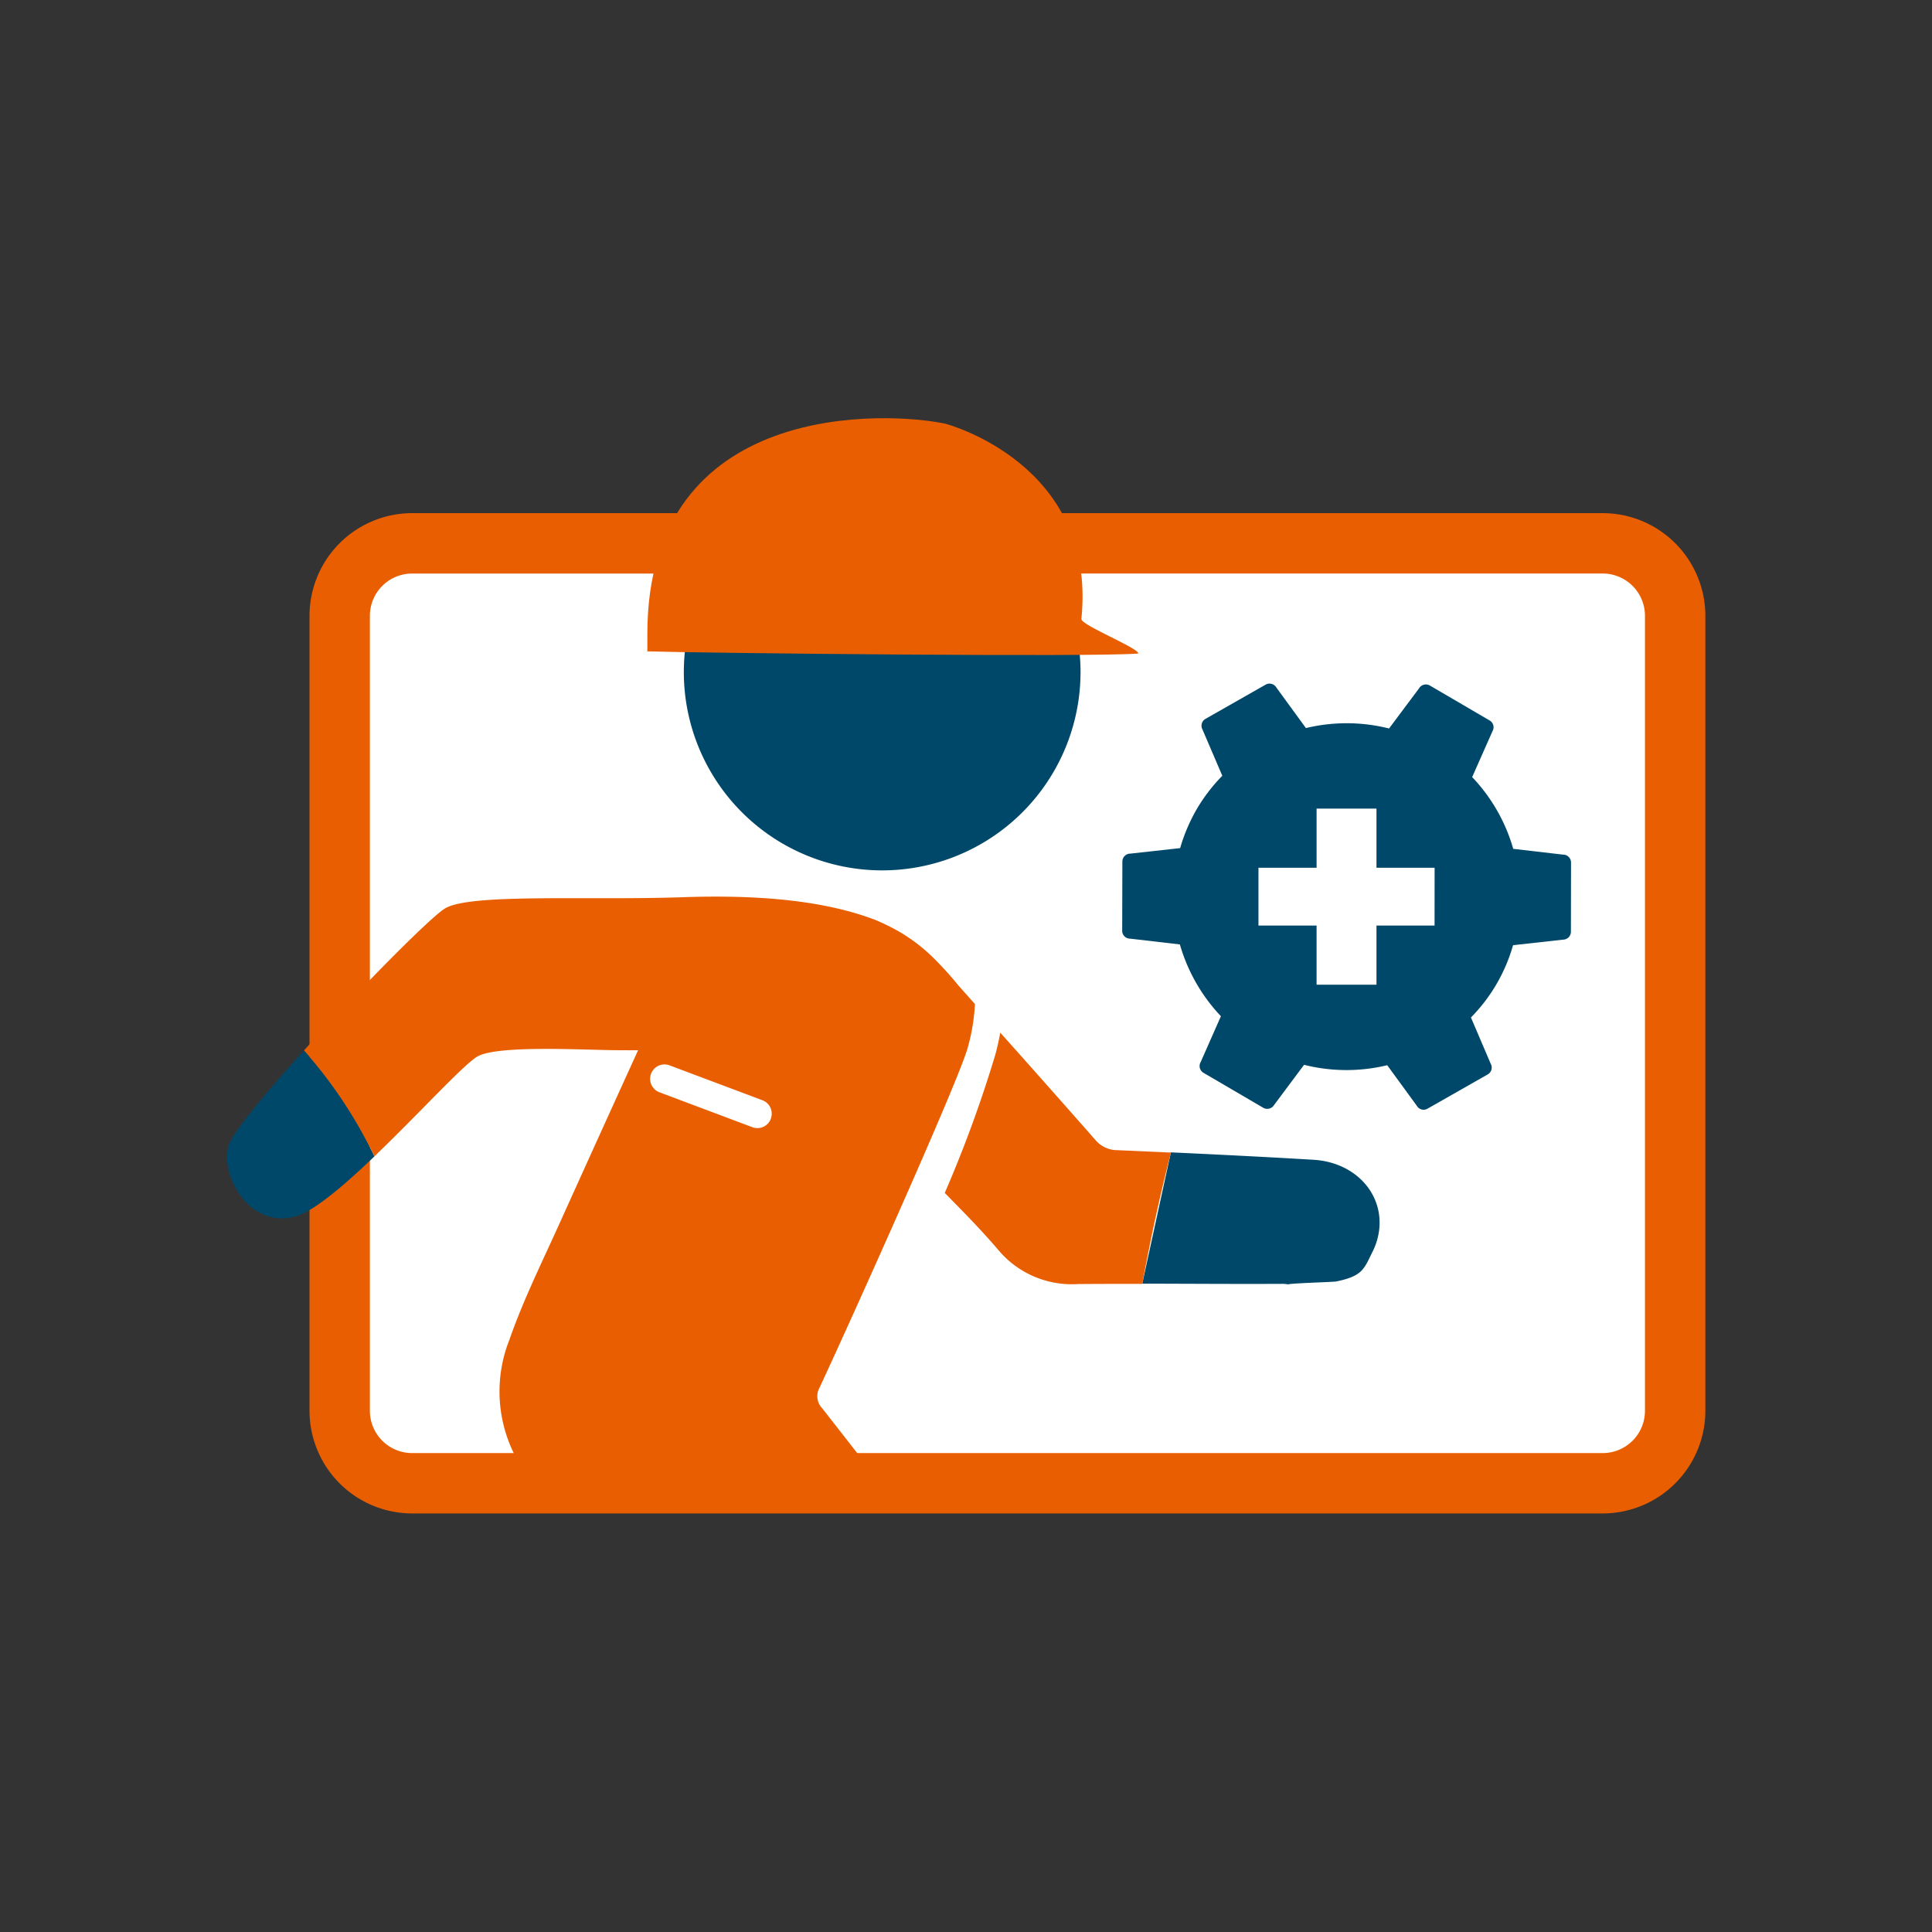 <svg xmlns="http://www.w3.org/2000/svg" width="161.69" height="161.69" viewBox="0 0 161.69 161.69">
  <rect x="0" y="0" width="161.69" height="161.69" fill="#333333" stroke="none"/>
  <g id="Raggruppa_280" data-name="Raggruppa 280" transform="translate(-615 -1264)">
    <rect id="Rettangolo_75" data-name="Rettangolo 75" width="161.69" height="161.69" transform="translate(615 1264)" fill="none"/>
    <g id="Raggruppa_273" data-name="Raggruppa 273" transform="translate(17.998 24.601)">
      <path id="Tracciato_236" data-name="Tracciato 236" d="M115.138,481.871H15.49a6.059,6.059,0,0,0-6.059,6.059v66.543a6.059,6.059,0,0,0,6.059,6.059h99.648a6.059,6.059,0,0,0,6.059-6.059V487.93a6.059,6.059,0,0,0-6.059-6.059" transform="translate(616 803)" fill="#fff"/>
      <path id="Tracciato_237" data-name="Tracciato 237" d="M115.138,563.06H15.49a8.6,8.6,0,0,1-8.585-8.586V487.93a8.6,8.6,0,0,1,8.585-8.586h99.648a8.6,8.6,0,0,1,8.586,8.586v66.544a8.6,8.6,0,0,1-8.586,8.586M15.49,484.4a3.537,3.537,0,0,0-3.532,3.532v66.544a3.537,3.537,0,0,0,3.532,3.532h99.648a3.537,3.537,0,0,0,3.532-3.532V487.93a3.537,3.537,0,0,0-3.532-3.532Z" transform="translate(616 803)" fill="#e95e00"/>
      <path id="Tracciato_238" data-name="Tracciato 238" d="M71.432,492.646a16.6,16.6,0,1,1-16.6-16.605,16.6,16.6,0,0,1,16.6,16.605" transform="translate(616 803)" fill="#00486a"/>
      <path id="Tracciato_239" data-name="Tracciato 239" d="M71.507,488.207c-.051.5,4.763,2.412,4.766,2.884-3.461.32-36.827-.037-41.094-.18,0-.472,0-.957,0-1.459,0-19.71,20.185-18.609,24.94-17.592,0,0,12.721,3.3,11.385,16.347" transform="translate(616 803)" fill="#e95e00"/>
      <path id="Tracciato_240" data-name="Tracciato 240" d="M111.814,507.923l-4.169-.484a14.462,14.462,0,0,0-3.437-6.005l1.7-3.838a.656.656,0,0,0-.237-.9l-5-2.923a.664.664,0,0,0-.907.233l-2.512,3.36a14.568,14.568,0,0,0-6.957-.034l-2.47-3.388a.664.664,0,0,0-.9-.248l-5.038,2.867a.663.663,0,0,0-.244.9l1.654,3.861a14.366,14.366,0,0,0-2.136,2.787,14.54,14.54,0,0,0-1.392,3.267l-4.172.461a.662.662,0,0,0-.663.661l-.015,5.794a.658.658,0,0,0,.661.661l4.167.484a14.552,14.552,0,0,0,3.434,6.007l-1.692,3.834a.659.659,0,0,0,.236.905l5,2.925a.669.669,0,0,0,.909-.239l2.506-3.358a14.513,14.513,0,0,0,6.959.034l2.475,3.392a.652.652,0,0,0,.9.244l5.038-2.867a.655.655,0,0,0,.244-.9l-1.65-3.863a14.083,14.083,0,0,0,3.524-6.05l4.178-.464a.662.662,0,0,0,.664-.661l.01-5.792a.66.66,0,0,0-.658-.663" transform="translate(616 803)" fill="#00486a"/>
      <path id="Tracciato_241" data-name="Tracciato 241" d="M101.061,513.858H96.2v4.951H91.188v-4.951H86.323v-4.836h4.865v-4.951H96.2v4.951h4.865Z" transform="translate(616 803)" fill="#fff"/>
      <path id="Tracciato_242" data-name="Tracciato 242" d="M76.6,543.828c3.9.006,7.8.037,11.694.017a2.535,2.535,0,0,1,.509.045c.228-.1,3.783-.194,4.027-.244,2.224-.459,2.317-1.03,3.062-2.536a5.433,5.433,0,0,0,.555-2.017c.214-2.984-2.164-5.434-5.521-5.633-3.975-.236-7.952-.435-11.93-.62" transform="translate(616 803)" fill="#00486a"/>
      <path id="Tracciato_243" data-name="Tracciato 243" d="M12.337,533.176a38.206,38.206,0,0,0-5.891-8.869l.049-.054c-3.3,3.652-6.075,6.992-6.373,8.05-.725,2.567,1.883,7.053,5.709,5.866,1.554-.483,4.067-2.646,6.62-5.1v0l-.113.11" transform="translate(616 803)" fill="#00486a"/>
      <path id="Tracciato_244" data-name="Tracciato 244" d="M74.55,532.656a2.393,2.393,0,0,1-1.883-.863q-3.958-4.5-7.953-8.972c-.1.576-.24,1.191-.414,1.849a105.459,105.459,0,0,1-4.231,11.566c1.548,1.573,3.072,3.117,4.474,4.764a8.032,8.032,0,0,0,6.692,2.862c1.789-.015,3.577-.016,5.366-.014.369-2.011.767-4.017,1.209-6.01q.555-2.493,1.188-4.979-2.225-.1-4.448-.2" transform="translate(616 803)" fill="#e95e00"/>
      <path id="Tracciato_245" data-name="Tracciato 245" d="M59.811,517.3a14.336,14.336,0,0,0-23.859,3.6q-4.062,8.9-8.093,17.823c-1.458,3.241-3.054,6.441-4.219,9.788a11.737,11.737,0,0,0,.394,9.573,88.09,88.09,0,0,0,10.308,1.6,155.691,155.691,0,0,0,19.855.193q-2.179-2.8-4.37-5.6a1.468,1.468,0,0,1-.228-1.762c2.709-5.815,11.684-25.774,12.4-28.463a16.349,16.349,0,0,0,.595-3.624q-1.392-1.564-2.781-3.132m-14.3,12.737a1.2,1.2,0,0,1-1.55.7l-7.772-2.92a1.2,1.2,0,1,1,.847-2.254l7.772,2.92a1.2,1.2,0,0,1,.7,1.55" transform="translate(616 803)" fill="#e95e00"/>
      <path id="Tracciato_246" data-name="Tracciato 246" d="M61.077,518.731a18.279,18.279,0,0,0-6.735-5.3c-4.936-1.956-11.4-2.11-16.223-1.943-7.952.277-17.784-.342-19.883.944-1.238.759-7.069,6.646-11.791,11.873a38.142,38.142,0,0,1,5.891,8.869c3.761-3.6,7.642-7.887,8.711-8.405,1.783-.864,8.116-.531,11.135-.483s15.892.021,19.312-2.091c1.579-.975,10.836-1.89,9.583-3.466" transform="translate(616 803)" fill="#e95e00"/>
    </g>
  </g>
</svg>
